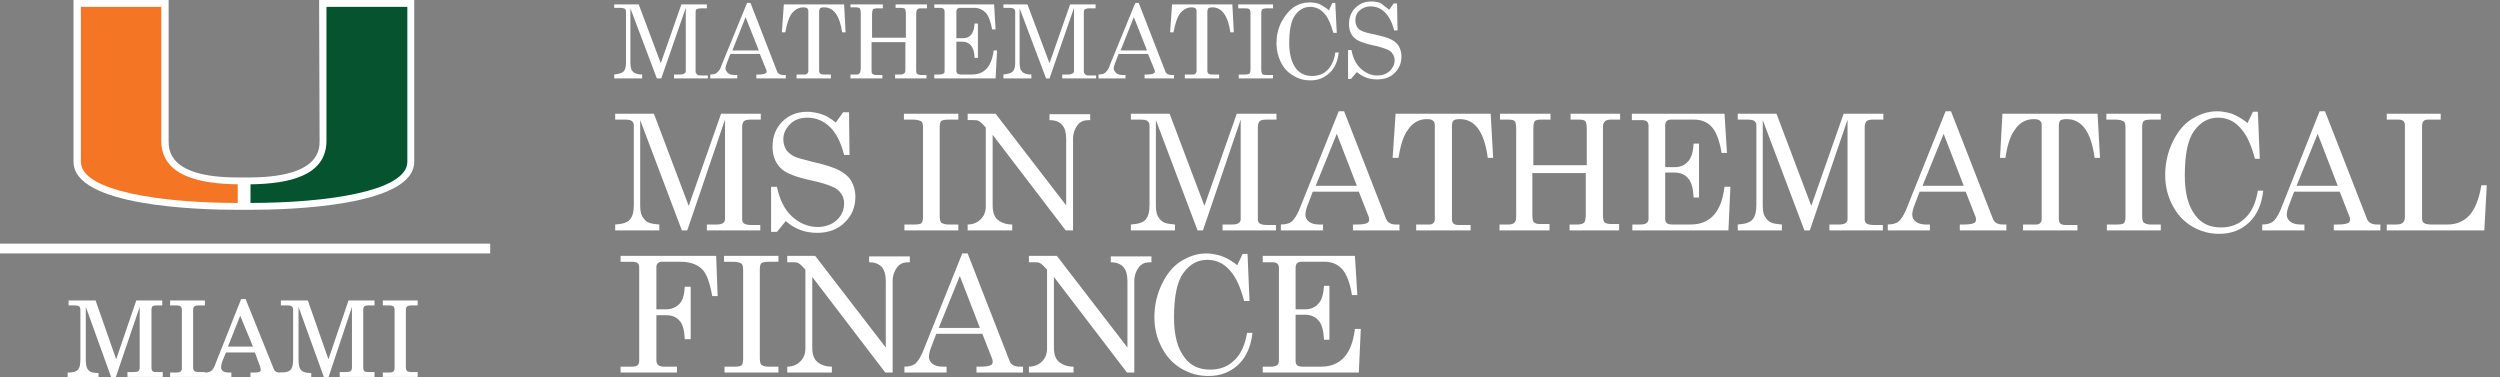 <?xml version="1.0" encoding="utf-8"?>
<!-- Generator: Adobe Illustrator 22.1.0, SVG Export Plug-In . SVG Version: 6.00 Build 0)  -->
<svg version="1.1" id="Layer_1" xmlns="http://www.w3.org/2000/svg" xmlns:xlink="http://www.w3.org/1999/xlink" x="0px" y="0px"
	 viewBox="0 0 510 77" style="enable-background:new 0 0 510 77;" xml:space="preserve">
<rect x="0" y="0" width="510" height="77" fill="#808080" stroke="none"/>
<style type="text/css">
	.st0{fill:#FFFFFF;}
	.st1{fill:#065330;}
	.st2{fill:#F47523;}
	.st3{fill:none;stroke:#FFFFFF;stroke-width:2;}
</style>
<path class="st0" d="M65.1,0l0.1,28.7c0,1.8,0,7.4-14.1,7.5l-1.3,0l-1.3,0c-14.1,0-14.1-5.6-14.1-7.5L34.4,0H15l0,33
	c0,9.1,25.6,9.8,33.4,9.8h1.2h0.3h1.2c7.8,0,33.4-0.7,33.4-9.8l0-33H65.1z"/>
<path class="st1" d="M66.6,28.7l0-27.3h16.5c0,0,0,30.5,0,31.6c0,6-16.4,8.4-32,8.4c0-0.8,0-2.6,0-3.8
	C58.9,37.5,66.6,35.9,66.6,28.7"/>
<path class="st2" d="M32.9,28.7l0-27.3H16.5c0,0,0,30.5,0,31.6c0,6,16.4,8.4,32,8.4c0-0.8,0-2.6,0-3.8
	C40.7,37.5,32.9,35.9,32.9,28.7"/>
<line class="st3" x1="0" y1="50.7" x2="100" y2="50.7"/>
<path class="st0" d="M17.5,73.3c0,2.1,0.5,2.8,2.6,2.8V77h-6.3V76c2.2,0,2.6-0.7,2.6-2.8v-9.9c0-0.8-0.3-1-1.2-1H14v-1h5.5l4.2,12
	l4.1-12h5.3v1H32c-0.9,0-1.1,0.2-1.1,1v11.6c0,0.9,0.3,1,1.1,1h1.2v1H26v-1h1.3c0.9,0,1.2-0.2,1.2-1V62.6L23.6,77h-0.9l-5.2-14.4
	V73.3z"/>
<path class="st0" d="M34.7,76h1.2c0.9,0,1.2-0.2,1.2-1V63.3c0-0.8-0.3-1-1.2-1h-1.2v-1h7.1v1h-1.2c-0.9,0-1.2,0.2-1.2,1v11.6
	c0,0.8,0.3,1,1.2,1h1.2v1h-7.1V76z"/>
<path class="st0" d="M49,64.4l-2.5,6.3h5.1L49,64.4z M50.1,61l5.6,13.9c0.3,0.9,0.6,1.1,1.5,1.1c0.1,0,0.3,0,0.4,0v1h-6.5v-1h0.8
	c0.9,0,1.3-0.1,1.3-0.6c0-0.2-0.1-0.4-0.2-0.8l-1-2.7h-5.9l-0.7,1.7c-0.2,0.5-0.3,1-0.3,1.3c0,0.7,0.5,1.1,1.6,1.1h0.5v1h-5.6v-1
	h0.2c1.3,0,1.7-0.5,2.2-1.9L49.2,61H50.1z"/>
<path class="st0" d="M60.9,73.3c0,2.1,0.5,2.8,2.6,2.8V77h-6.3v-1c2.2,0,2.6-0.7,2.6-2.8v-9.9c0-0.8-0.3-1-1.2-1h-1.3v-1h5.5l4.2,12
	l4.1-12h5.3v1h-1.2c-0.9,0-1.1,0.2-1.1,1v11.6c0,0.9,0.3,1,1.1,1h1.2v1h-7.1v-1h1.3c0.9,0,1.2-0.2,1.2-1V62.6L67,77h-0.9l-5.2-14.4
	V73.3z"/>
<path class="st0" d="M78.1,76h1.2c0.9,0,1.2-0.2,1.2-1V63.3c0-0.8-0.3-1-1.2-1h-1.2v-1h7.1v1H84c-0.9,0-1.2,0.2-1.2,1v11.6
	c0,0.8,0.3,1,1.2,1h1.2v1h-7.1V76z"/>
<g>
	<path class="st0" d="M125.3,0.9h5l4.5,12l4.2-12h5.2v0.8H143c-0.4,0-0.7,0.1-0.9,0.2c-0.2,0.1-0.2,0.4-0.2,0.7v12
		c0,0.2,0.1,0.4,0.3,0.6s0.5,0.2,1,0.2h1.2V16h-6.9v-0.8h1.3c0.4,0,0.6-0.1,0.8-0.2c0.2-0.1,0.3-0.3,0.3-0.5V1.6l-5,14.4H134
		l-5.4-14.3v11c0,0.7,0.1,1.1,0.2,1.5c0.2,0.3,0.4,0.6,0.7,0.7c0.3,0.2,0.8,0.3,1.5,0.3V16h-5.7v-0.8c0.9-0.1,1.6-0.3,1.9-0.6
		s0.5-0.9,0.5-1.8V2.4c0-0.3-0.1-0.4-0.2-0.6c-0.2-0.1-0.5-0.2-0.9-0.2h-1.3V0.9z"/>
	<path class="st0" d="M152.4,0.6h0.7l5.4,13.9c0.2,0.6,0.7,0.8,1.3,0.8h0.5V16h-6v-0.8h0.5c0.6,0,1.1-0.1,1.3-0.2
		c0.2-0.1,0.3-0.2,0.3-0.4c0-0.1,0-0.2-0.1-0.4l-1.3-3.2h-6l-0.7,1.8c-0.2,0.5-0.3,0.9-0.3,1.2c0,0.3,0.2,0.6,0.5,0.9
		s0.8,0.4,1.4,0.4h0.5V16h-5.5v-0.8c0.6,0,1.1-0.1,1.4-0.4c0.3-0.3,0.7-0.7,0.9-1.5L152.4,0.6z M152.1,3.5l-2.7,6.8h5.4L152.1,3.5z"
		/>
	<path class="st0" d="M159.9,0.9h12.3l0.3,5.7h-0.7c-0.5-3.4-1.7-5.1-3.7-5.1c-0.4,0-0.7,0.1-0.8,0.2c-0.1,0.1-0.2,0.4-0.2,0.7v12.1
		c0,0.2,0.1,0.4,0.2,0.5s0.4,0.2,0.7,0.2h1.5V16h-7v-0.8h1.7c0.2,0,0.4-0.1,0.5-0.2s0.2-0.3,0.2-0.5V2.3c0-0.3-0.1-0.5-0.2-0.6
		c-0.2-0.1-0.4-0.2-0.8-0.2c-1,0-1.8,0.5-2.5,1.4c-0.5,0.8-0.9,2-1.2,3.7h-0.7L159.9,0.9z"/>
	<path class="st0" d="M173.6,0.9h6.5v0.8h-1.2c-0.4,0-0.7,0.1-0.8,0.2c-0.1,0.1-0.2,0.5-0.2,1.1v4.7h6.9V2.9c0-0.6-0.1-1-0.2-1.1
		s-0.4-0.2-0.8-0.2h-1.1V0.9h6.4v0.8h-1.2c-0.3,0-0.5,0-0.6,0.1S187.1,2,187,2.1c0,0.1-0.1,0.4-0.1,0.9V14c0,0.5,0,0.8,0.1,1
		c0.2,0.2,0.5,0.3,1,0.3h1V16h-6.4v-0.8h1.1c0.4,0,0.7-0.1,0.9-0.4c0.1-0.1,0.1-0.5,0.1-1V8.6h-6.9V14c0,0.5,0,0.9,0.1,1
		c0.2,0.2,0.5,0.3,0.9,0.3h1.2V16h-6.5v-0.8h1.2c0.2,0,0.4,0,0.5-0.1s0.2-0.2,0.3-0.4c0-0.1,0.1-0.4,0.1-0.9v-11
		c0-0.6-0.1-0.9-0.2-1.1c-0.1-0.1-0.4-0.2-0.8-0.2h-1.1V0.9z"/>
	<path class="st0" d="M190.8,0.9h12l0.3,5.1h-0.7c-0.3-1.6-0.7-2.7-1.3-3.4c-0.6-0.6-1.4-1-2.3-1h-3c-0.2,0-0.4,0.1-0.5,0.2
		c-0.1,0.1-0.2,0.3-0.2,0.6v5.4h1.3c0.7,0,1.3-0.2,1.7-0.7c0.4-0.5,0.7-1.3,0.7-2.3h0.7v7h-0.7c0-1.2-0.3-2-0.7-2.5
		c-0.4-0.5-1-0.8-1.8-0.8h-1.2v6c0,0.2,0.1,0.4,0.2,0.5c0.1,0.1,0.4,0.2,0.7,0.2h2.3c2.5,0,4-1.6,4.4-4.9h0.7l-0.3,5.7h-12.5v-0.8h1
		c0.4,0,0.7-0.1,0.9-0.2c0.2-0.1,0.2-0.3,0.2-0.6v-12c0-0.3-0.1-0.5-0.2-0.6s-0.4-0.2-0.7-0.2h-1.2V0.9z"/>
	<path class="st0" d="M204.6,0.9h5l4.5,12l4.2-12h5.2v0.8h-1.3c-0.4,0-0.7,0.1-0.9,0.2c-0.2,0.1-0.2,0.4-0.2,0.7v12
		c0,0.2,0.1,0.4,0.3,0.6s0.5,0.2,1,0.2h1.2V16h-6.9v-0.8h1.3c0.4,0,0.6-0.1,0.8-0.2c0.2-0.1,0.3-0.3,0.3-0.5V1.6l-5,14.4h-0.7
		l-5.4-14.3v11c0,0.7,0.1,1.1,0.2,1.5c0.2,0.3,0.4,0.6,0.7,0.7c0.3,0.2,0.8,0.3,1.5,0.3V16h-5.7v-0.8c0.9-0.1,1.6-0.3,1.9-0.6
		s0.5-0.9,0.5-1.8V2.4c0-0.3-0.1-0.4-0.2-0.6c-0.2-0.1-0.5-0.2-0.9-0.2h-1.3V0.9z"/>
	<path class="st0" d="M231.6,0.6h0.7l5.4,13.9c0.2,0.6,0.7,0.8,1.3,0.8h0.5V16h-6v-0.8h0.5c0.6,0,1.1-0.1,1.3-0.2
		c0.2-0.1,0.3-0.2,0.3-0.4c0-0.1,0-0.2-0.1-0.4l-1.3-3.2h-6l-0.7,1.8c-0.2,0.5-0.3,0.9-0.3,1.2c0,0.3,0.2,0.6,0.5,0.9
		s0.8,0.4,1.4,0.4h0.5V16h-5.5v-0.8c0.6,0,1.1-0.1,1.4-0.4c0.3-0.3,0.7-0.7,0.9-1.5L231.6,0.6z M231.3,3.5l-2.7,6.8h5.4L231.3,3.5z"
		/>
	<path class="st0" d="M239.1,0.9h12.3l0.3,5.7H251c-0.5-3.4-1.7-5.1-3.7-5.1c-0.4,0-0.7,0.1-0.8,0.2c-0.1,0.1-0.2,0.4-0.2,0.7v12.1
		c0,0.2,0.1,0.4,0.2,0.5s0.4,0.2,0.7,0.2h1.5V16h-7v-0.8h1.7c0.2,0,0.4-0.1,0.5-0.2s0.2-0.3,0.2-0.5V2.3c0-0.3-0.1-0.5-0.2-0.6
		c-0.2-0.1-0.4-0.2-0.8-0.2c-1,0-1.8,0.5-2.5,1.4c-0.5,0.8-0.9,2-1.2,3.7h-0.7L239.1,0.9z"/>
	<path class="st0" d="M252.7,0.9h7v0.8h-1.2c-0.5,0-0.9,0.1-1,0.2c-0.1,0.1-0.2,0.4-0.2,0.8v11.5c0,0.5,0.1,0.7,0.2,0.9
		c0.2,0.2,0.5,0.2,0.9,0.2h1.3V16h-7v-0.8h1.3c0.5,0,0.8-0.1,0.9-0.2c0.1-0.1,0.2-0.4,0.2-0.9V2.7c0-0.4-0.1-0.7-0.2-0.8
		c-0.2-0.2-0.5-0.2-1.1-0.2h-1.2V0.9z"/>
	<path class="st0" d="M271.1,2.1l0.7-1.5h0.6l0.3,6.1h-0.7c-0.5-1.7-1-3-1.7-3.8c-0.8-1-1.9-1.5-3-1.5c-1.3,0-2.3,0.6-3.1,1.7
		S263,6.1,263,8.8c0,2.3,0.5,4,1.4,5.2c0.8,1,1.9,1.5,3.3,1.5c1.2,0,2.3-0.4,3.1-1.2c0.8-0.8,1.4-2,1.6-3.6h0.7
		c-0.2,1.8-0.8,3.2-1.9,4.2s-2.3,1.5-3.9,1.5c-1.3,0-2.4-0.3-3.5-1c-1.1-0.6-1.9-1.5-2.5-2.7c-0.6-1.2-0.9-2.5-0.9-3.9
		c0-1.5,0.3-2.9,1-4.3c0.7-1.3,1.5-2.3,2.5-3c1-0.7,2.1-1,3.3-1c0.7,0,1.3,0.1,1.9,0.3C269.7,1.1,270.4,1.5,271.1,2.1z"/>
	<path class="st0" d="M283.4,2l0.9-1.3h0.7l0.1,5.5h-0.7c-0.4-1.7-1.1-2.9-1.9-3.7c-0.8-0.8-1.8-1.2-2.9-1.2c-0.9,0-1.6,0.3-2.2,0.8
		c-0.6,0.5-0.9,1.2-0.9,2c0,0.5,0.1,0.9,0.3,1.3c0.2,0.4,0.5,0.7,1,0.9c0.4,0.2,1.3,0.5,2.5,0.7c1.7,0.4,2.9,0.7,3.6,1.1
		c0.7,0.4,1.2,0.8,1.5,1.4c0.3,0.6,0.5,1.2,0.5,2c0,1.4-0.5,2.5-1.4,3.4c-0.9,0.9-2.1,1.3-3.6,1.3c-1.6,0-2.9-0.5-4.1-1.5l-1.2,1.4
		H275v-5.9h0.7c0.3,1.6,0.9,2.9,1.9,3.8s2.1,1.4,3.4,1.4c1,0,1.8-0.3,2.5-0.9c0.6-0.6,1-1.3,1-2.2c0-0.5-0.1-0.9-0.4-1.3
		c-0.2-0.4-0.6-0.7-1.1-0.9c-0.5-0.2-1.5-0.6-3.1-0.9c-1.7-0.4-2.8-0.8-3.4-1.3c-0.9-0.7-1.3-1.7-1.3-3c0-1.3,0.4-2.4,1.3-3.3
		c0.9-0.9,1.9-1.3,3.3-1.3c0.6,0,1.2,0.1,1.8,0.3C282.2,1.1,282.8,1.5,283.4,2z"/>
</g>
<g>
	<path class="st0" d="M125.5,23.2h7.9l7.1,18.8l6.6-18.8h8.1v1.2h-2c-0.7,0-1.2,0.1-1.4,0.3c-0.2,0.2-0.4,0.6-0.4,1.1v18.9
		c0,0.4,0.1,0.7,0.4,0.9s0.8,0.3,1.5,0.3h1.8V47h-10.9v-1.2h2c0.6,0,1-0.1,1.3-0.3c0.3-0.2,0.4-0.5,0.4-0.8V24.4L140.2,47h-1.1
		l-8.5-22.5v17.3c0,1,0.1,1.8,0.4,2.3c0.3,0.5,0.6,0.9,1.1,1.2c0.5,0.3,1.3,0.4,2.4,0.5V47h-9v-1.2c1.5-0.1,2.5-0.4,3-1
		s0.8-1.5,0.8-2.9V25.6c0-0.4-0.1-0.7-0.4-0.9c-0.2-0.2-0.7-0.3-1.4-0.3h-2V23.2z"/>
	<path class="st0" d="M170.5,25l1.5-2.1h1.2l0.1,8.7h-1.1c-0.7-2.7-1.7-4.6-3-5.8c-1.3-1.2-2.8-1.8-4.5-1.8c-1.4,0-2.6,0.4-3.5,1.3
		s-1.4,1.9-1.4,3.1c0,0.8,0.2,1.4,0.5,2s0.9,1,1.5,1.4c0.7,0.4,2,0.7,3.9,1.2c2.7,0.6,4.5,1.2,5.6,1.8s1.9,1.3,2.4,2.2
		c0.5,0.9,0.8,1.9,0.8,3.1c0,2.1-0.7,3.9-2.2,5.3c-1.4,1.4-3.3,2.1-5.6,2.1c-2.5,0-4.6-0.8-6.4-2.4l-1.8,2.2h-1.2v-9.2h1.2
		c0.5,2.5,1.5,4.6,3,6s3.3,2.2,5.3,2.2c1.6,0,2.9-0.5,3.9-1.4c1-0.9,1.5-2.1,1.5-3.4c0-0.8-0.2-1.4-0.6-2c-0.4-0.6-1-1.1-1.8-1.4
		c-0.8-0.4-2.4-0.9-4.8-1.4c-2.6-0.6-4.4-1.3-5.4-2.1c-1.3-1.1-2-2.6-2-4.7c0-2.1,0.7-3.8,2-5.1c1.3-1.3,3-2,5.1-2
		c1,0,1.9,0.2,2.9,0.5C168.6,23.6,169.5,24.2,170.5,25z"/>
	<path class="st0" d="M184.5,23.2h11v1.2h-1.9c-0.8,0-1.4,0.1-1.6,0.3c-0.2,0.2-0.3,0.7-0.3,1.3v18c0,0.7,0.1,1.2,0.3,1.4
		c0.3,0.2,0.7,0.4,1.4,0.4h2.1V47h-11v-1.2h2.1c0.7,0,1.2-0.1,1.4-0.3c0.2-0.2,0.3-0.7,0.3-1.4v-18c0-0.7-0.1-1.1-0.3-1.3
		c-0.3-0.2-0.9-0.4-1.7-0.4h-1.9V23.2z"/>
	<path class="st0" d="M197.4,23.2h5.7l14.4,18.7V28.4c0-1.4-0.3-2.4-0.9-3c-0.6-0.6-1.4-0.9-2.5-0.9v-1.2h8.3v1.2
		c-0.9,0-1.5,0.1-1.9,0.4c-0.4,0.2-0.8,0.7-1.1,1.3s-0.5,1.3-0.5,2V47h-1.5l-14.9-19.5v14.4c0,1.3,0.3,2.3,1,2.9s1.7,1,3,1V47h-9.1
		v-1.2c1.1,0,2-0.4,2.7-1.1c0.7-0.7,1-1.6,1-2.6V26l-0.3-0.3c-0.5-0.6-0.9-0.9-1.1-1c-0.3-0.2-0.7-0.2-1.2-0.2h-1.1V23.2z"/>
	<path class="st0" d="M230.7,23.2h7.9l7.1,18.8l6.6-18.8h8.1v1.2h-2c-0.7,0-1.2,0.1-1.4,0.3c-0.2,0.2-0.4,0.6-0.4,1.1v18.9
		c0,0.4,0.1,0.7,0.4,0.9s0.8,0.3,1.5,0.3h1.8V47h-10.9v-1.2h2c0.6,0,1-0.1,1.3-0.3c0.3-0.2,0.4-0.5,0.4-0.8V24.4L245.4,47h-1.1
		l-8.5-22.5v17.3c0,1,0.1,1.8,0.4,2.3c0.3,0.5,0.6,0.9,1.1,1.2c0.5,0.3,1.3,0.4,2.4,0.5V47h-9v-1.2c1.5-0.1,2.5-0.4,3-1
		s0.8-1.5,0.8-2.9V25.6c0-0.4-0.1-0.7-0.4-0.9c-0.2-0.2-0.7-0.3-1.4-0.3h-2V23.2z"/>
	<path class="st0" d="M273.1,22.7h1.1l8.5,21.8c0.3,0.9,1,1.3,2.1,1.3h0.7V47h-9.5v-1.2h0.8c1,0,1.7-0.1,2.1-0.3
		c0.3-0.1,0.4-0.4,0.4-0.7c0-0.2,0-0.4-0.1-0.6l-2-5.1h-9.4l-1.1,2.9c-0.3,0.8-0.4,1.4-0.4,1.8c0,0.5,0.2,1,0.7,1.4
		c0.5,0.4,1.2,0.6,2.1,0.6h0.8V47h-8.6v-1.2c0.9,0,1.7-0.2,2.2-0.6c0.5-0.4,1-1.2,1.5-2.3L273.1,22.7z M272.7,27.3l-4.3,10.6h8.4
		L272.7,27.3z"/>
	<path class="st0" d="M284.7,23.2h19.4l0.5,9h-1.1c-0.7-5.3-2.6-7.9-5.7-7.9c-0.6,0-1.1,0.1-1.3,0.3s-0.3,0.6-0.3,1.1v19
		c0,0.4,0.1,0.7,0.3,0.9s0.6,0.3,1.1,0.3h2.4V47h-11.1v-1.2h2.7c0.4,0,0.6-0.1,0.8-0.3s0.3-0.4,0.3-0.7V25.5c0-0.4-0.1-0.7-0.4-0.9
		c-0.2-0.2-0.6-0.3-1.2-0.3c-1.6,0-2.9,0.7-3.9,2.2c-0.9,1.2-1.5,3.1-1.9,5.7h-1.2L284.7,23.2z"/>
	<path class="st0" d="M306.1,23.2h10.2v1.2h-1.9c-0.7,0-1.1,0.1-1.3,0.3c-0.2,0.2-0.3,0.8-0.3,1.7v7.3h10.9v-7.3
		c0-0.9-0.1-1.5-0.3-1.7c-0.2-0.2-0.6-0.3-1.3-0.3h-1.7v-1.2h10.1v1.2h-1.9c-0.5,0-0.8,0.1-1,0.2c-0.2,0.1-0.3,0.3-0.5,0.6
		c-0.1,0.2-0.1,0.7-0.1,1.4v17.1c0,0.8,0.1,1.3,0.2,1.5c0.3,0.4,0.8,0.5,1.5,0.5h1.6V47h-10.1v-1.2h1.7c0.7,0,1.2-0.2,1.4-0.6
		c0.1-0.2,0.2-0.7,0.2-1.6v-8.3h-10.9v8.4c0,0.8,0.1,1.3,0.2,1.5c0.3,0.4,0.7,0.5,1.4,0.5h1.9V47h-10.2v-1.2h2
		c0.3,0,0.6-0.1,0.8-0.2s0.4-0.3,0.5-0.6c0.1-0.2,0.1-0.6,0.1-1.4V26.4c0-0.9-0.1-1.5-0.3-1.7c-0.2-0.2-0.6-0.3-1.3-0.3h-1.7V23.2z"
		/>
	<path class="st0" d="M332.9,23.2h18.9l0.5,8h-1.1c-0.4-2.5-1.1-4.3-2-5.3c-0.9-1-2.1-1.5-3.6-1.5h-4.7c-0.4,0-0.7,0.1-0.9,0.3
		s-0.3,0.5-0.3,0.9v8.5h2c1.1,0,2-0.4,2.7-1.2c0.7-0.8,1-2,1.1-3.6h1.1v11h-1.1c-0.1-1.8-0.4-3.1-1.1-3.9c-0.7-0.8-1.6-1.2-2.8-1.2
		h-1.9v9.5c0,0.3,0.1,0.6,0.3,0.8s0.6,0.3,1.2,0.3h3.7c4,0,6.3-2.6,6.9-7.7h1.2l-0.4,8.9h-19.6v-1.2h1.6c0.6,0,1.1-0.1,1.3-0.3
		c0.3-0.2,0.4-0.5,0.4-1V25.7c0-0.4-0.1-0.7-0.3-0.9s-0.6-0.3-1.1-0.3h-2V23.2z"/>
	<path class="st0" d="M354.5,23.2h7.9l7.1,18.8l6.6-18.8h8.1v1.2h-2c-0.7,0-1.2,0.1-1.4,0.3c-0.2,0.2-0.4,0.6-0.4,1.1v18.9
		c0,0.4,0.1,0.7,0.4,0.9s0.8,0.3,1.5,0.3h1.8V47h-10.9v-1.2h2c0.6,0,1-0.1,1.3-0.3c0.3-0.2,0.4-0.5,0.4-0.8V24.4L369.2,47h-1.1
		l-8.5-22.5v17.3c0,1,0.1,1.8,0.4,2.3c0.3,0.5,0.6,0.9,1.1,1.2c0.5,0.3,1.3,0.4,2.4,0.5V47h-9v-1.2c1.5-0.1,2.5-0.4,3-1
		s0.8-1.5,0.8-2.9V25.6c0-0.4-0.1-0.7-0.4-0.9c-0.2-0.2-0.7-0.3-1.4-0.3h-2V23.2z"/>
	<path class="st0" d="M396.9,22.7h1.1l8.5,21.8c0.3,0.9,1,1.3,2.1,1.3h0.7V47h-9.5v-1.2h0.8c1,0,1.7-0.1,2.1-0.3
		c0.3-0.1,0.4-0.4,0.4-0.7c0-0.2,0-0.4-0.1-0.6l-2-5.1h-9.4l-1.1,2.9c-0.3,0.8-0.4,1.4-0.4,1.8c0,0.5,0.2,1,0.7,1.4
		c0.5,0.4,1.2,0.6,2.1,0.6h0.8V47h-8.6v-1.2c0.9,0,1.7-0.2,2.2-0.6c0.5-0.4,1-1.2,1.5-2.3L396.9,22.7z M396.5,27.3l-4.3,10.6h8.4
		L396.5,27.3z"/>
	<path class="st0" d="M408.5,23.2h19.4l0.5,9h-1.1c-0.7-5.3-2.6-7.9-5.7-7.9c-0.6,0-1.1,0.1-1.3,0.3s-0.3,0.6-0.3,1.1v19
		c0,0.4,0.1,0.7,0.3,0.9s0.6,0.3,1.1,0.3h2.4V47h-11.1v-1.2h2.7c0.4,0,0.6-0.1,0.8-0.3s0.3-0.4,0.3-0.7V25.5c0-0.4-0.1-0.7-0.4-0.9
		c-0.2-0.2-0.6-0.3-1.2-0.3c-1.6,0-2.9,0.7-3.9,2.2c-0.9,1.2-1.5,3.1-1.9,5.7H408L408.5,23.2z"/>
	<path class="st0" d="M429.8,23.2h11v1.2h-1.9c-0.8,0-1.4,0.1-1.6,0.3c-0.2,0.2-0.3,0.7-0.3,1.3v18c0,0.7,0.1,1.2,0.3,1.4
		c0.3,0.2,0.7,0.4,1.4,0.4h2.1V47h-11v-1.2h2.1c0.7,0,1.2-0.1,1.4-0.3c0.2-0.2,0.3-0.7,0.3-1.4v-18c0-0.7-0.1-1.1-0.3-1.3
		c-0.3-0.2-0.9-0.4-1.7-0.4h-1.9V23.2z"/>
	<path class="st0" d="M458.5,25.1l1.1-2.3h1l0.4,9.6H460c-0.7-2.7-1.6-4.7-2.7-6c-1.3-1.6-2.9-2.4-4.8-2.4c-2,0-3.6,0.9-4.9,2.7
		s-1.9,4.8-1.9,9.1c0,3.6,0.7,6.3,2.2,8.2c1.2,1.6,2.9,2.4,5.2,2.4c1.9,0,3.6-0.6,4.9-1.9c1.3-1.2,2.2-3.1,2.6-5.6h1.1
		c-0.3,2.8-1.3,5-2.9,6.5s-3.6,2.3-6.1,2.3c-2,0-3.8-0.5-5.5-1.5c-1.7-1-3-2.4-4-4.3c-1-1.9-1.5-3.9-1.5-6.2c0-2.4,0.5-4.6,1.5-6.7
		c1-2.1,2.3-3.7,3.9-4.7c1.6-1,3.3-1.6,5.2-1.6c1,0,2,0.2,3,0.5C456.3,23.6,457.4,24.2,458.5,25.1z"/>
	<path class="st0" d="M473.2,22.7h1.1l8.5,21.8c0.3,0.9,1,1.3,2.1,1.3h0.7V47h-9.5v-1.2h0.8c1,0,1.7-0.1,2.1-0.3
		c0.3-0.1,0.4-0.4,0.4-0.7c0-0.2,0-0.4-0.1-0.6l-2-5.1H468l-1.1,2.9c-0.3,0.8-0.4,1.4-0.4,1.8c0,0.5,0.2,1,0.7,1.4
		c0.5,0.4,1.2,0.6,2.1,0.6h0.8V47h-8.6v-1.2c0.9,0,1.7-0.2,2.2-0.6c0.5-0.4,1-1.2,1.5-2.3L473.2,22.7z M472.8,27.3l-4.3,10.6h8.4
		L472.8,27.3z"/>
	<path class="st0" d="M486.8,23.2h11.1v1.2h-2.6c-0.4,0-0.7,0.1-0.9,0.3c-0.2,0.2-0.3,0.6-0.3,1v18.8c0,0.5,0.1,0.8,0.4,1
		c0.3,0.2,0.8,0.3,1.5,0.3h3.3c1.8,0,3.2-0.6,4.4-1.8c1.1-1.2,2-3.2,2.5-6.2h1.1l-0.5,9.2h-19.9v-1.2h1.9c0.7,0,1.1-0.1,1.4-0.4
		c0.3-0.3,0.4-0.7,0.4-1.2V25.6c0-0.4-0.1-0.7-0.3-0.9s-0.6-0.3-1-0.3h-2.4V23.2z"/>
</g>
<g>
	<path class="st0" d="M126.7,52.2h19.4l0.3,8.2h-1.1c-0.5-2.8-1.2-4.7-2.1-5.5c-1-1-2.5-1.5-4.4-1.5H135c-0.4,0-0.6,0.1-0.8,0.3
		c-0.2,0.2-0.3,0.4-0.3,0.8v8.6h2c1.1,0,2-0.4,2.7-1.1s1-1.9,1.1-3.5h1.2v10.7h-1.2c-0.1-1.8-0.4-3.1-1.1-3.8
		c-0.7-0.8-1.6-1.1-2.7-1.1h-2v9.1c0,0.5,0.1,0.9,0.4,1.1c0.3,0.2,0.7,0.3,1.3,0.3h2.5V76h-11.5v-1.2h2.4c0.5,0,0.8-0.1,1.1-0.3
		c0.2-0.2,0.3-0.5,0.3-1V54.6c0-0.4-0.1-0.7-0.3-0.9c-0.2-0.2-0.6-0.3-1.2-0.3h-2.3V52.2z"/>
	<path class="st0" d="M147.8,52.2h11v1.2h-1.9c-0.8,0-1.4,0.1-1.6,0.3c-0.2,0.2-0.3,0.7-0.3,1.3v18c0,0.7,0.1,1.2,0.3,1.4
		c0.3,0.2,0.7,0.4,1.4,0.4h2.1V76h-11v-1.2h2.1c0.7,0,1.2-0.1,1.4-0.3c0.2-0.2,0.3-0.7,0.3-1.4v-18c0-0.7-0.1-1.1-0.3-1.3
		c-0.3-0.2-0.9-0.4-1.7-0.4h-1.9V52.2z"/>
	<path class="st0" d="M160.6,52.2h5.7l14.4,18.7V57.4c0-1.4-0.3-2.4-0.9-3c-0.6-0.6-1.4-0.9-2.5-0.9v-1.2h8.3v1.2
		c-0.9,0-1.5,0.1-1.9,0.4c-0.4,0.2-0.8,0.7-1.1,1.3s-0.5,1.3-0.5,2V76h-1.5l-14.9-19.5v14.4c0,1.3,0.3,2.3,1,2.9s1.7,1,3,1V76h-9.1
		v-1.2c1.1,0,2-0.4,2.7-1.1c0.7-0.7,1-1.6,1-2.6V55l-0.3-0.3c-0.5-0.6-0.9-0.9-1.1-1c-0.3-0.2-0.7-0.2-1.2-0.2h-1.1V52.2z"/>
	<path class="st0" d="M196.3,51.7h1.1l8.5,21.8c0.3,0.9,1,1.3,2.1,1.3h0.7V76h-9.5v-1.2h0.8c1,0,1.7-0.1,2.1-0.3
		c0.3-0.1,0.4-0.4,0.4-0.7c0-0.2,0-0.4-0.1-0.6l-2-5.1H191l-1.1,2.9c-0.3,0.8-0.4,1.4-0.4,1.8c0,0.5,0.2,1,0.7,1.4s1.2,0.6,2.1,0.6
		h0.8V76h-8.6v-1.2c0.9,0,1.7-0.2,2.2-0.6c0.5-0.4,1-1.2,1.5-2.3L196.3,51.7z M195.8,56.3l-4.3,10.6h8.4L195.8,56.3z"/>
	<path class="st0" d="M209.9,52.2h5.7L230,70.9V57.4c0-1.4-0.3-2.4-0.9-3c-0.6-0.6-1.4-0.9-2.5-0.9v-1.2h8.3v1.2
		c-0.9,0-1.5,0.1-1.9,0.4c-0.4,0.2-0.8,0.7-1.1,1.3s-0.5,1.3-0.5,2V76h-1.5L215,56.5v14.4c0,1.3,0.3,2.3,1,2.9s1.7,1,3,1V76h-9.1
		v-1.2c1.1,0,2-0.4,2.7-1.1c0.7-0.7,1-1.6,1-2.6V55l-0.3-0.3c-0.5-0.6-0.9-0.9-1.1-1c-0.3-0.2-0.7-0.2-1.2-0.2h-1.1V52.2z"/>
	<path class="st0" d="M252.4,54.1l1.1-2.3h1l0.4,9.6h-1.1c-0.7-2.7-1.6-4.7-2.7-6c-1.3-1.6-2.9-2.4-4.8-2.4c-2,0-3.6,0.9-4.9,2.7
		s-1.9,4.8-1.9,9.1c0,3.6,0.7,6.3,2.2,8.2c1.2,1.6,2.9,2.4,5.2,2.4c1.9,0,3.6-0.6,4.9-1.9c1.3-1.2,2.2-3.1,2.6-5.6h1.1
		c-0.3,2.8-1.3,5-2.9,6.5s-3.6,2.3-6.1,2.3c-2,0-3.8-0.5-5.5-1.5c-1.7-1-3-2.4-4-4.3c-1-1.9-1.5-3.9-1.5-6.2c0-2.4,0.5-4.6,1.5-6.7
		c1-2.1,2.3-3.7,3.9-4.7c1.6-1,3.3-1.6,5.2-1.6c1,0,2,0.2,3,0.5C250.2,52.6,251.3,53.2,252.4,54.1z"/>
	<path class="st0" d="M257.5,52.2h18.9l0.5,8h-1.1c-0.4-2.5-1.1-4.3-2-5.3s-2.1-1.5-3.6-1.5h-4.7c-0.4,0-0.7,0.1-0.9,0.3
		c-0.2,0.2-0.3,0.5-0.3,0.9v8.5h2c1.1,0,2-0.4,2.7-1.2s1-2,1.1-3.6h1.1v11h-1.1c-0.1-1.8-0.4-3.1-1.1-3.9c-0.7-0.8-1.6-1.2-2.8-1.2
		h-1.9v9.5c0,0.3,0.1,0.6,0.3,0.8c0.2,0.2,0.6,0.3,1.2,0.3h3.7c4,0,6.3-2.6,6.9-7.7h1.2l-0.4,8.9h-19.6v-1.2h1.6
		c0.6,0,1.1-0.1,1.3-0.3c0.3-0.2,0.4-0.5,0.4-1V54.7c0-0.4-0.1-0.7-0.3-0.9s-0.6-0.3-1.1-0.3h-1.9V52.2z"/>
</g>
</svg>
